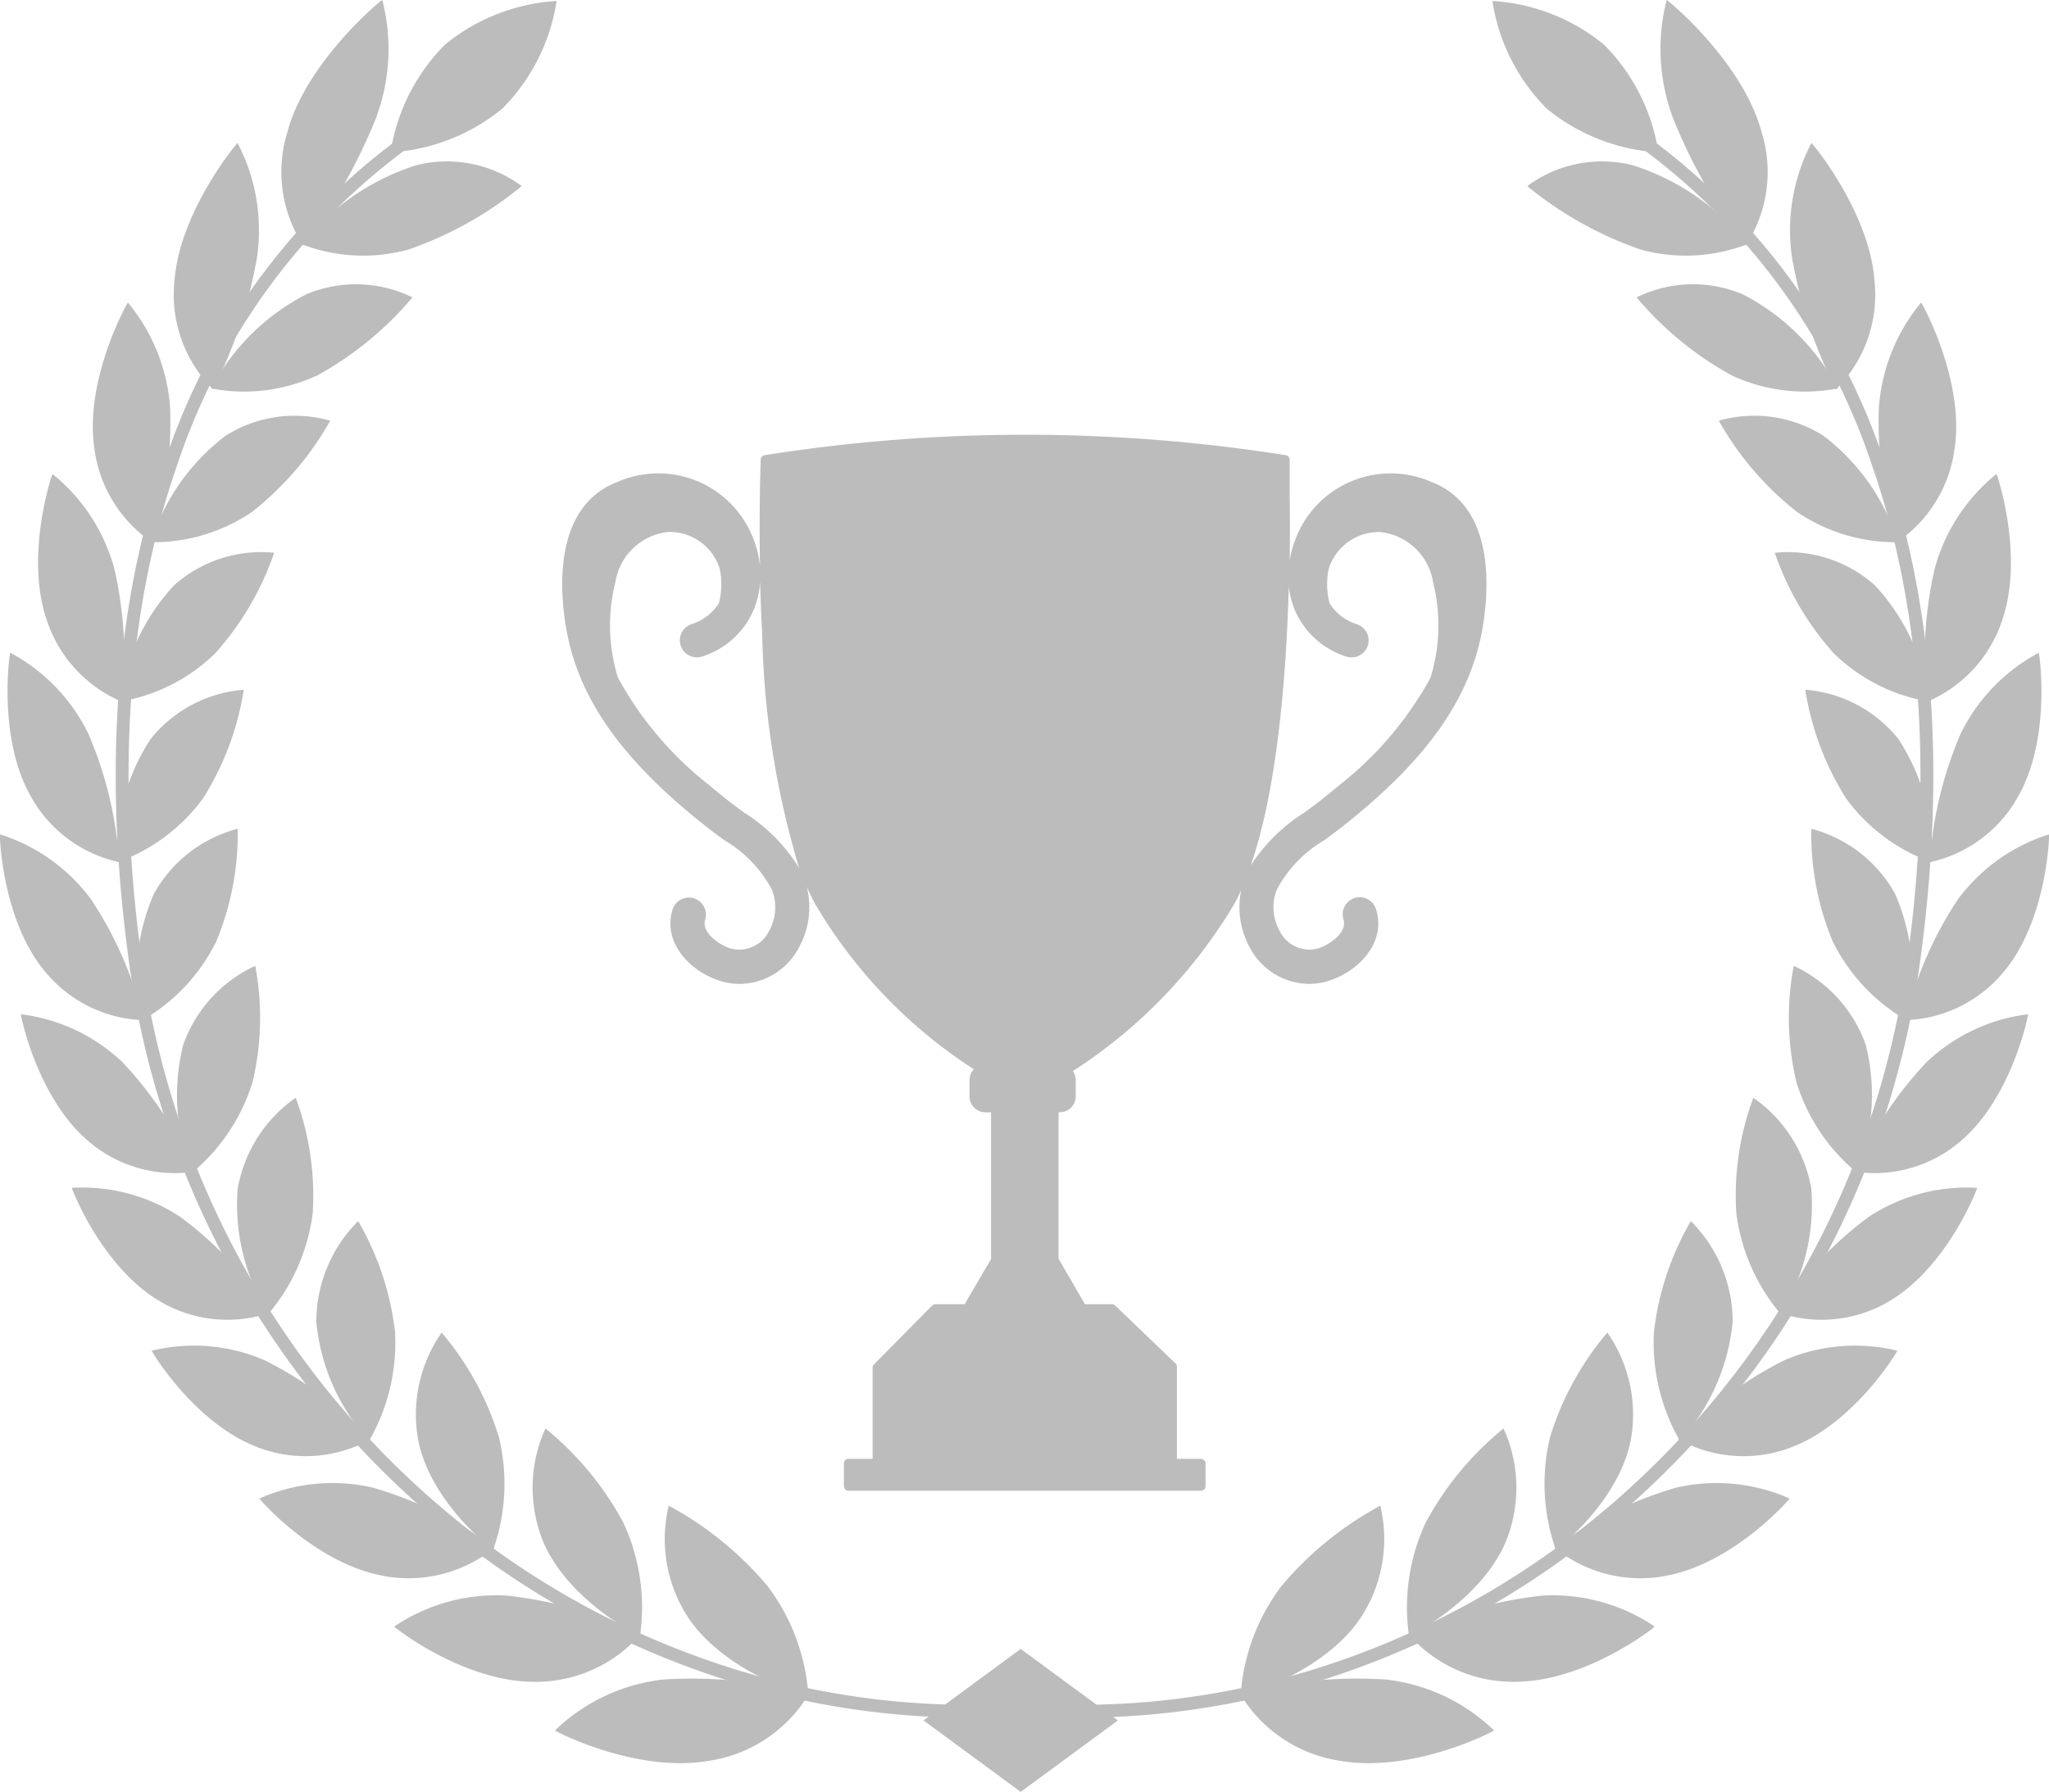 <svg id="Group_507" data-name="Group 507" xmlns="http://www.w3.org/2000/svg" xmlns:xlink="http://www.w3.org/1999/xlink" width="97.952" height="85.68" viewBox="0 0 97.952 85.68">
  <defs>
    <clipPath id="clip-path">
      <rect id="Rectangle_281" data-name="Rectangle 281" width="97.952" height="85.68" fill="#bcbcbc"/>
    </clipPath>
  </defs>
  <g id="Group_506" data-name="Group 506" clip-path="url(#clip-path)">
    <path id="Path_939" data-name="Path 939" d="M177.79,107.624a4.861,4.861,0,0,0-6.49,2.647,4.953,4.953,0,0,0-.309,1.1c.019-1.206.015-2.269,0-3.1v-1.721a.218.218,0,0,0-.184-.215,79.873,79.873,0,0,0-24.918,0,.219.219,0,0,0-.184.206c0,.028-.087,2.151-.034,5.086a4.917,4.917,0,0,0-.344-1.358,4.862,4.862,0,0,0-6.49-2.647c-3.347,1.295-2.648,5.985-2.354,7.392.612,2.923,2.425,5.573,5.706,8.337.307.259.625.517.971.79.254.2.511.388.8.6a6.038,6.038,0,0,1,2.278,2.365,2.313,2.313,0,0,1-.132,1.976,1.582,1.582,0,0,1-1.911.818c-.446-.157-1.353-.723-1.139-1.379a.816.816,0,0,0-1.552-.5c-.507,1.549.728,2.915,2.146,3.414a3.152,3.152,0,0,0,1.05.181h0a3.228,3.228,0,0,0,2.84-1.756,3.987,3.987,0,0,0,.366-2.891c.12.273.242.535.371.774a23.686,23.686,0,0,0,7.617,7.954.753.753,0,0,0-.208.522v.776a.765.765,0,0,0,.765.762h.264v7.017l-1.262,2.161h-1.4a.221.221,0,0,0-.156.065l-2.779,2.812a.217.217,0,0,0-.063.153v4.362H149.9a.219.219,0,0,0-.219.218v1.087a.218.218,0,0,0,.219.218h16.851a.218.218,0,0,0,.219-.218v-1.087a.219.219,0,0,0-.219-.218H165.6v-4.407a.217.217,0,0,0-.067-.157l-2.883-2.767a.22.22,0,0,0-.152-.061h-1.294l-1.262-2.18v-7H160a.765.765,0,0,0,.765-.762v-.776a.75.75,0,0,0-.136-.433,24.252,24.252,0,0,0,7.747-8.042c.106-.2.207-.408.3-.625a4,4,0,0,0,.4,2.741,3.228,3.228,0,0,0,2.84,1.756h0a3.151,3.151,0,0,0,1.05-.181c1.419-.5,2.653-1.865,2.146-3.414a.816.816,0,0,0-1.553.5c.215.656-.692,1.222-1.138,1.379a1.582,1.582,0,0,1-1.911-.818,2.314,2.314,0,0,1-.132-1.976,6.04,6.04,0,0,1,2.278-2.365c.287-.208.545-.4.8-.6.347-.273.664-.531.971-.79,3.281-2.765,5.094-5.414,5.706-8.338.294-1.407.993-6.1-2.354-7.392m-32.881,15.793c-.249-.181-.5-.361-.733-.548-.341-.269-.646-.516-.931-.757a16.722,16.722,0,0,1-4.353-5.13,8.445,8.445,0,0,1-.129-4.549,2.862,2.862,0,0,1,2.536-2.421,2.5,2.5,0,0,1,2.448,1.732,2.466,2.466,0,0,1,.076.523,3.439,3.439,0,0,1-.109,1.155,2.383,2.383,0,0,1-1.31,1,.813.813,0,1,0,.519,1.541,3.982,3.982,0,0,0,2.4-2.1,4.138,4.138,0,0,0,.364-1.482c.02.8.052,1.64.1,2.51a41.529,41.529,0,0,0,1.77,11.2,8.153,8.153,0,0,0-2.649-2.67m26.054-10.782a4.089,4.089,0,0,0,.341,1.227,3.981,3.981,0,0,0,2.4,2.1.813.813,0,1,0,.519-1.541,2.383,2.383,0,0,1-1.31-1,3.447,3.447,0,0,1-.109-1.155,2.461,2.461,0,0,1,.075-.523,2.512,2.512,0,0,1,2.448-1.732,2.862,2.862,0,0,1,2.536,2.421,8.447,8.447,0,0,1-.129,4.549,16.723,16.723,0,0,1-4.353,5.13c-.282.238-.586.485-.93.757-.24.189-.491.372-.747.558a8.4,8.4,0,0,0-2.559,2.52c1.274-3.682,1.7-9.107,1.815-13.312" transform="translate(-109.339 -84.569)" fill="#bcbcbc"/>
    <path id="Path_940" data-name="Path 940" d="M366.9,2.335a9.307,9.307,0,0,1,2.586,5.136,9.307,9.307,0,0,1-5.351-2.1A9.305,9.305,0,0,1,361.549.232a9.308,9.308,0,0,1,5.351,2.1" transform="translate(-290.206 -0.186)" fill="#bcbcbc"/>
    <path id="Path_941" data-name="Path 941" d="M302.513,368.685a9.752,9.752,0,0,0-1.975,5.289c-.007.036,3.959-1.073,5.739-3.743a6.841,6.841,0,0,0,.939-5.361,16.168,16.168,0,0,0-4.7,3.815" transform="translate(-241.232 -292.872)" fill="#bcbcbc"/>
    <path id="Path_942" data-name="Path 942" d="M305.2,410.553a6.732,6.732,0,0,1-4.78-3.2,21.832,21.832,0,0,1,6.986-.686,8.89,8.89,0,0,1,5.154,2.433c.046.01-3.841,2.058-7.361,1.453" transform="translate(-241.137 -326.356)" fill="#bcbcbc"/>
    <path id="Path_943" data-name="Path 943" d="M341.747,350.639a9.586,9.586,0,0,0-.807,5.435c0,.037,3.484-1.694,4.658-4.576a6.859,6.859,0,0,0-.138-5.343,14.859,14.859,0,0,0-3.712,4.484" transform="translate(-273.583 -277.85)" fill="#bcbcbc"/>
    <path id="Path_944" data-name="Path 944" d="M346.224,390.72a6.637,6.637,0,0,1-5.1-2.292,19.9,19.9,0,0,1,6.429-1.832,8.748,8.748,0,0,1,5.361,1.481c.043,0-3.266,2.64-6.686,2.643" transform="translate(-273.809 -310.301)" fill="#bcbcbc"/>
    <path id="Path_945" data-name="Path 945" d="M374.441,327.879a9.512,9.512,0,0,0,.266,5.4c0,.037,2.987-2.228,3.585-5.222a6.858,6.858,0,0,0-1.118-5.156,14.072,14.072,0,0,0-2.733,4.983" transform="translate(-300.335 -259.181)" fill="#bcbcbc"/>
    <path id="Path_946" data-name="Path 946" d="M381.89,363.843a6.513,6.513,0,0,1-5.3-1.351,18.611,18.611,0,0,1,5.8-2.868,8.61,8.61,0,0,1,5.437.515c.04,0-2.669,3.121-5.934,3.7" transform="translate(-302.279 -288.485)" fill="#bcbcbc"/>
    <path id="Path_947" data-name="Path 947" d="M400.605,301.231a9.415,9.415,0,0,0,1.243,5.188,9.845,9.845,0,0,0,2.522-5.689,6.807,6.807,0,0,0-2-4.82,13.648,13.648,0,0,0-1.767,5.321" transform="translate(-321.54 -237.52)" fill="#bcbcbc"/>
    <path id="Path_948" data-name="Path 948" d="M411.967,330.988a6.4,6.4,0,0,1-5.364-.4,17.889,17.889,0,0,1,5.088-3.786,8.52,8.52,0,0,1,5.379-.448c.037-.01-2.052,3.5-5.1,4.63" transform="translate(-326.37 -261.767)" fill="#bcbcbc"/>
    <path id="Path_949" data-name="Path 949" d="M420.445,271.521a9.275,9.275,0,0,0,2.118,4.831,9.82,9.82,0,0,0,1.47-5.983,6.7,6.7,0,0,0-2.773-4.352,13.435,13.435,0,0,0-.814,5.5" transform="translate(-337.443 -213.526)" fill="#bcbcbc"/>
    <path id="Path_950" data-name="Path 950" d="M436.223,293.17a6.34,6.34,0,0,1-5.294.553,17.61,17.61,0,0,1,4.3-4.58,8.5,8.5,0,0,1,5.182-1.387c.034-.015-1.414,3.781-4.192,5.413" transform="translate(-345.896 -230.955)" fill="#bcbcbc"/>
    <path id="Path_951" data-name="Path 951" d="M433.7,239.582a9.08,9.08,0,0,0,2.89,4.345,9.83,9.83,0,0,0,.43-6.11,6.573,6.573,0,0,0-3.442-3.772,13.359,13.359,0,0,0,.123,5.538" transform="translate(-347.83 -187.861)" fill="#bcbcbc"/>
    <path id="Path_952" data-name="Path 952" d="M454.43,251.824a6.322,6.322,0,0,1-5.085,1.478,17.645,17.645,0,0,1,3.44-5.241,8.537,8.537,0,0,1,4.844-2.284c.031-.02-.756,3.96-3.2,6.047" transform="translate(-360.678 -197.278)" fill="#bcbcbc"/>
    <path id="Path_953" data-name="Path 953" d="M439.869,206.249A8.87,8.87,0,0,0,443.423,210a9.841,9.841,0,0,0-.6-6.079,6.44,6.44,0,0,0-4-3.1,13.4,13.4,0,0,0,1.043,5.431" transform="translate(-352.235 -161.192)" fill="#bcbcbc"/>
    <path id="Path_954" data-name="Path 954" d="M466.357,208.716a6.343,6.343,0,0,1-4.735,2.359,17.936,17.936,0,0,1,2.5-5.764,8.616,8.616,0,0,1,4.362-3.119c.028-.025-.078,4.039-2.124,6.524" transform="translate(-370.532 -162.294)" fill="#bcbcbc"/>
    <path id="Path_955" data-name="Path 955" d="M439.306,172.36a8.67,8.67,0,0,0,4.108,3.058,9.861,9.861,0,0,0-1.608-5.9,6.328,6.328,0,0,0-4.447-2.352,13.607,13.607,0,0,0,1.947,5.189" transform="translate(-351.057 -134.184)" fill="#bcbcbc"/>
    <path id="Path_956" data-name="Path 956" d="M471.773,165.026a6.377,6.377,0,0,1-4.241,3.177,18.459,18.459,0,0,1,1.473-6.139,8.7,8.7,0,0,1,3.733-3.874c.024-.028.621,4.017-.965,6.836" transform="translate(-375.277 -126.975)" fill="#bcbcbc"/>
    <path id="Path_957" data-name="Path 957" d="M432.782,138.631a8.508,8.508,0,0,0,4.549,2.3,9.941,9.941,0,0,0-2.6-5.567,6.246,6.246,0,0,0-4.777-1.549,14.031,14.031,0,0,0,2.831,4.82" transform="translate(-345.111 -107.383)" fill="#bcbcbc"/>
    <path id="Path_958" data-name="Path 958" d="M469.982,121.845a6.4,6.4,0,0,1-3.6,3.914,19.284,19.284,0,0,1,.367-6.362,8.778,8.778,0,0,1,2.953-4.529c.021-.032,1.341,3.895.279,6.977" transform="translate(-374.263 -92.202)" fill="#bcbcbc"/>
    <path id="Path_959" data-name="Path 959" d="M420.089,105.316a8.385,8.385,0,0,0,4.874,1.479,10.159,10.159,0,0,0-3.583-5.1,6.184,6.184,0,0,0-4.987-.71,14.78,14.78,0,0,0,3.7,4.33" transform="translate(-334.228 -80.868)" fill="#bcbcbc"/>
    <path id="Path_960" data-name="Path 960" d="M458.672,80.265a6.4,6.4,0,0,1-2.805,4.549,20.532,20.532,0,0,1-.822-6.423,8.862,8.862,0,0,1,2.019-5.065c.017-.034,2.082,3.673,1.609,6.939" transform="translate(-365.228 -58.857)" fill="#bcbcbc"/>
    <path id="Path_961" data-name="Path 961" d="M401.017,73.23a8.278,8.278,0,0,0,5.079.627,10.621,10.621,0,0,0-4.544-4.5,6.114,6.114,0,0,0-5.074.147,15.974,15.974,0,0,0,4.54,3.726" transform="translate(-318.242 -55.284)" fill="#bcbcbc"/>
    <path id="Path_962" data-name="Path 962" d="M437.783,41.384a6.391,6.391,0,0,1-1.858,5.064,22.487,22.487,0,0,1-2.1-6.316,9.016,9.016,0,0,1,.928-5.463c.013-.036,2.842,3.35,3.026,6.715" transform="translate(-348.16 -27.828)" fill="#bcbcbc"/>
    <path id="Path_963" data-name="Path 963" d="M375.358,43.34a8.143,8.143,0,0,0,5.161-.241,11.434,11.434,0,0,0-5.486-3.776,6,6,0,0,0-5.036,1,17.676,17.676,0,0,0,5.361,3.015" transform="translate(-296.987 -31.424)" fill="#bcbcbc"/>
    <path id="Path_964" data-name="Path 964" d="M407.142,6.3a6.42,6.42,0,0,1-.754,5.44A25.537,25.537,0,0,1,402.933,5.7,9.387,9.387,0,0,1,402.61,0c.01-.037,3.623,2.927,4.532,6.3" transform="translate(-322.934 0)" fill="#bcbcbc"/>
    <path id="Path_965" data-name="Path 965" d="M244,102.945l.055-.612a37.772,37.772,0,0,0,15.031-1.68,39.793,39.793,0,0,0,13.14-7.2,41.808,41.808,0,0,0,14.863-27.026c1.146-8.763.558-16.573-1.748-23.211a30.964,30.964,0,0,0-13.105-16.579l.325-.522a31.564,31.564,0,0,1,13.361,16.9c2.337,6.73,2.935,14.634,1.776,23.493a42.42,42.42,0,0,1-15.083,27.421,40.41,40.41,0,0,1-13.343,7.306A38.38,38.38,0,0,1,244,102.945" transform="translate(-195.85 -20.966)" fill="#bcbcbc"/>
    <path id="Path_966" data-name="Path 966" d="M97.211,2.335a9.306,9.306,0,0,0-2.586,5.136,9.307,9.307,0,0,0,5.351-2.1A9.305,9.305,0,0,0,102.562.232a9.308,9.308,0,0,0-5.351,2.1" transform="translate(-75.953 -0.186)" fill="#bcbcbc"/>
    <path id="Path_967" data-name="Path 967" d="M165.939,368.685a9.753,9.753,0,0,1,1.975,5.289c.007.036-3.959-1.073-5.739-3.743a6.841,6.841,0,0,1-.939-5.361,16.168,16.168,0,0,1,4.7,3.815" transform="translate(-129.268 -292.872)" fill="#bcbcbc"/>
    <path id="Path_968" data-name="Path 968" d="M141.815,410.553a6.732,6.732,0,0,0,4.78-3.2,21.831,21.831,0,0,0-6.986-.686,8.89,8.89,0,0,0-5.154,2.433c-.046.01,3.841,2.058,7.361,1.453" transform="translate(-107.923 -326.356)" fill="#bcbcbc"/>
    <path id="Path_969" data-name="Path 969" d="M133.322,350.639a9.583,9.583,0,0,1,.807,5.435c0,.037-3.484-1.694-4.658-4.576a6.859,6.859,0,0,1,.138-5.343,14.859,14.859,0,0,1,3.712,4.484" transform="translate(-103.534 -277.85)" fill="#bcbcbc"/>
    <path id="Path_970" data-name="Path 970" d="M102.212,390.72a6.637,6.637,0,0,0,5.1-2.292,19.9,19.9,0,0,0-6.429-1.832,8.749,8.749,0,0,0-5.362,1.481c-.043,0,3.266,2.64,6.686,2.643" transform="translate(-76.675 -310.301)" fill="#bcbcbc"/>
    <path id="Path_971" data-name="Path 971" d="M104.662,327.879a9.511,9.511,0,0,1-.266,5.4c0,.037-2.987-2.228-3.585-5.222a6.858,6.858,0,0,1,1.118-5.156,14.073,14.073,0,0,1,2.733,4.983" transform="translate(-80.817 -259.181)" fill="#bcbcbc"/>
    <path id="Path_972" data-name="Path 972" d="M68.808,363.843a6.513,6.513,0,0,0,5.3-1.351,18.612,18.612,0,0,0-5.8-2.868,8.61,8.61,0,0,0-5.437.515c-.04,0,2.669,3.121,5.934,3.7" transform="translate(-50.467 -288.485)" fill="#bcbcbc"/>
    <path id="Path_973" data-name="Path 973" d="M80.393,301.231a9.415,9.415,0,0,1-1.243,5.188,9.845,9.845,0,0,1-2.522-5.689,6.807,6.807,0,0,1,2-4.82,13.649,13.649,0,0,1,1.767,5.321" transform="translate(-61.507 -237.52)" fill="#bcbcbc"/>
    <path id="Path_974" data-name="Path 974" d="M41.851,330.988a6.4,6.4,0,0,0,5.364-.4,17.889,17.889,0,0,0-5.088-3.786,8.52,8.52,0,0,0-5.379-.448c-.037-.01,2.052,3.5,5.1,4.63" transform="translate(-29.496 -261.767)" fill="#bcbcbc"/>
    <path id="Path_975" data-name="Path 975" d="M60.877,271.521a9.275,9.275,0,0,1-2.118,4.831,9.821,9.821,0,0,1-1.47-5.983,6.706,6.706,0,0,1,2.773-4.352,13.434,13.434,0,0,1,.814,5.5" transform="translate(-45.926 -213.526)" fill="#bcbcbc"/>
    <path id="Path_976" data-name="Path 976" d="M21.588,293.17a6.34,6.34,0,0,0,5.294.553,17.609,17.609,0,0,0-4.3-4.58,8.5,8.5,0,0,0-5.182-1.387c-.034-.015,1.414,3.781,4.192,5.413" transform="translate(-13.963 -230.955)" fill="#bcbcbc"/>
    <path id="Path_977" data-name="Path 977" d="M46.354,239.582a9.08,9.08,0,0,1-2.89,4.345,9.829,9.829,0,0,1-.43-6.11,6.573,6.573,0,0,1,3.442-3.772,13.355,13.355,0,0,1-.123,5.538" transform="translate(-34.274 -187.861)" fill="#bcbcbc"/>
    <path id="Path_978" data-name="Path 978" d="M8.266,251.824a6.322,6.322,0,0,0,5.085,1.478,17.645,17.645,0,0,0-3.44-5.241,8.537,8.537,0,0,0-4.844-2.284c-.031-.02.756,3.96,3.2,6.047" transform="translate(-4.067 -197.278)" fill="#bcbcbc"/>
    <path id="Path_979" data-name="Path 979" d="M36.873,206.249A8.87,8.87,0,0,1,33.319,210a9.839,9.839,0,0,1,.6-6.079,6.44,6.44,0,0,1,4-3.1,13.4,13.4,0,0,1-1.043,5.431" transform="translate(-26.556 -161.192)" fill="#bcbcbc"/>
    <path id="Path_980" data-name="Path 980" d="M2.128,208.716a6.343,6.343,0,0,0,4.735,2.359,17.936,17.936,0,0,0-2.5-5.764A8.616,8.616,0,0,0,0,202.192c-.028-.025.078,4.039,2.124,6.524" transform="translate(-0.001 -162.294)" fill="#bcbcbc"/>
    <path id="Path_981" data-name="Path 981" d="M32.4,172.36a8.673,8.673,0,0,1-4.108,3.058,9.859,9.859,0,0,1,1.608-5.9,6.328,6.328,0,0,1,4.447-2.352A13.608,13.608,0,0,1,32.4,172.36" transform="translate(-22.695 -134.184)" fill="#bcbcbc"/>
    <path id="Path_982" data-name="Path 982" d="M2.921,165.026A6.377,6.377,0,0,0,7.161,168.2a18.458,18.458,0,0,0-1.473-6.139,8.7,8.7,0,0,0-3.733-3.874c-.024-.028-.621,4.017.965,6.836" transform="translate(-1.465 -126.975)" fill="#bcbcbc"/>
    <path id="Path_983" data-name="Path 983" d="M33.587,138.631a8.508,8.508,0,0,1-4.55,2.3,9.941,9.941,0,0,1,2.6-5.567,6.246,6.246,0,0,1,4.777-1.549,14.031,14.031,0,0,1-2.831,4.82" transform="translate(-23.307 -107.383)" fill="#bcbcbc"/>
    <path id="Path_984" data-name="Path 984" d="M9.635,121.845a6.4,6.4,0,0,0,3.6,3.914,19.277,19.277,0,0,0-.367-6.362,8.777,8.777,0,0,0-2.953-4.529c-.021-.032-1.341,3.895-.279,6.977" transform="translate(-7.402 -92.202)" fill="#bcbcbc"/>
    <path id="Path_985" data-name="Path 985" d="M41.446,105.316a8.385,8.385,0,0,1-4.874,1.479,10.159,10.159,0,0,1,3.583-5.1,6.184,6.184,0,0,1,4.987-.71,14.779,14.779,0,0,1-3.7,4.33" transform="translate(-29.355 -80.868)" fill="#bcbcbc"/>
    <path id="Path_986" data-name="Path 986" d="M22.557,80.265a6.4,6.4,0,0,0,2.805,4.549,20.532,20.532,0,0,0,.822-6.423,8.861,8.861,0,0,0-2.019-5.065c-.017-.034-2.082,3.673-1.609,6.939" transform="translate(-18.049 -58.857)" fill="#bcbcbc"/>
    <path id="Path_987" data-name="Path 987" d="M56.253,73.23a8.278,8.278,0,0,1-5.079.627,10.62,10.62,0,0,1,4.544-4.5,6.114,6.114,0,0,1,5.074.147,15.978,15.978,0,0,1-4.54,3.726" transform="translate(-41.076 -55.284)" fill="#bcbcbc"/>
    <path id="Path_988" data-name="Path 988" d="M42.15,41.384a6.391,6.391,0,0,0,1.858,5.064,22.488,22.488,0,0,0,2.1-6.316,9.016,9.016,0,0,0-.928-5.463c-.013-.036-2.842,3.35-3.026,6.715" transform="translate(-33.821 -27.828)" fill="#bcbcbc"/>
    <path id="Path_989" data-name="Path 989" d="M78.237,43.34a8.143,8.143,0,0,1-5.161-.241,11.434,11.434,0,0,1,5.486-3.776,6,6,0,0,1,5.036,1,17.676,17.676,0,0,1-5.361,3.015" transform="translate(-58.656 -31.424)" fill="#bcbcbc"/>
    <path id="Path_990" data-name="Path 990" d="M68.532,6.3a6.42,6.42,0,0,0,.754,5.44A25.536,25.536,0,0,0,72.74,5.7,9.387,9.387,0,0,0,73.063,0c-.009-.037-3.623,2.927-4.532,6.3" transform="translate(-54.788 0)" fill="#bcbcbc"/>
    <path id="Path_991" data-name="Path 991" d="M72.305,102.945l-.055-.612a37.772,37.772,0,0,1-15.031-1.68,39.793,39.793,0,0,1-13.14-7.2A41.807,41.807,0,0,1,29.215,66.432c-1.146-8.763-.558-16.573,1.748-23.211A30.964,30.964,0,0,1,44.068,26.642l-.325-.522a31.565,31.565,0,0,0-13.361,16.9c-2.337,6.73-2.935,14.634-1.776,23.493A42.421,42.421,0,0,0,43.688,93.933a40.41,40.41,0,0,0,13.343,7.306,38.38,38.38,0,0,0,15.274,1.706" transform="translate(-22.5 -20.966)" fill="#bcbcbc"/>
    <path id="Path_992" data-name="Path 992" d="M228.376,399.581,223.73,403l4.646,3.417L233.022,403Z" transform="translate(-179.582 -320.734)" fill="#bcbcbc"/>
  </g>
</svg>
